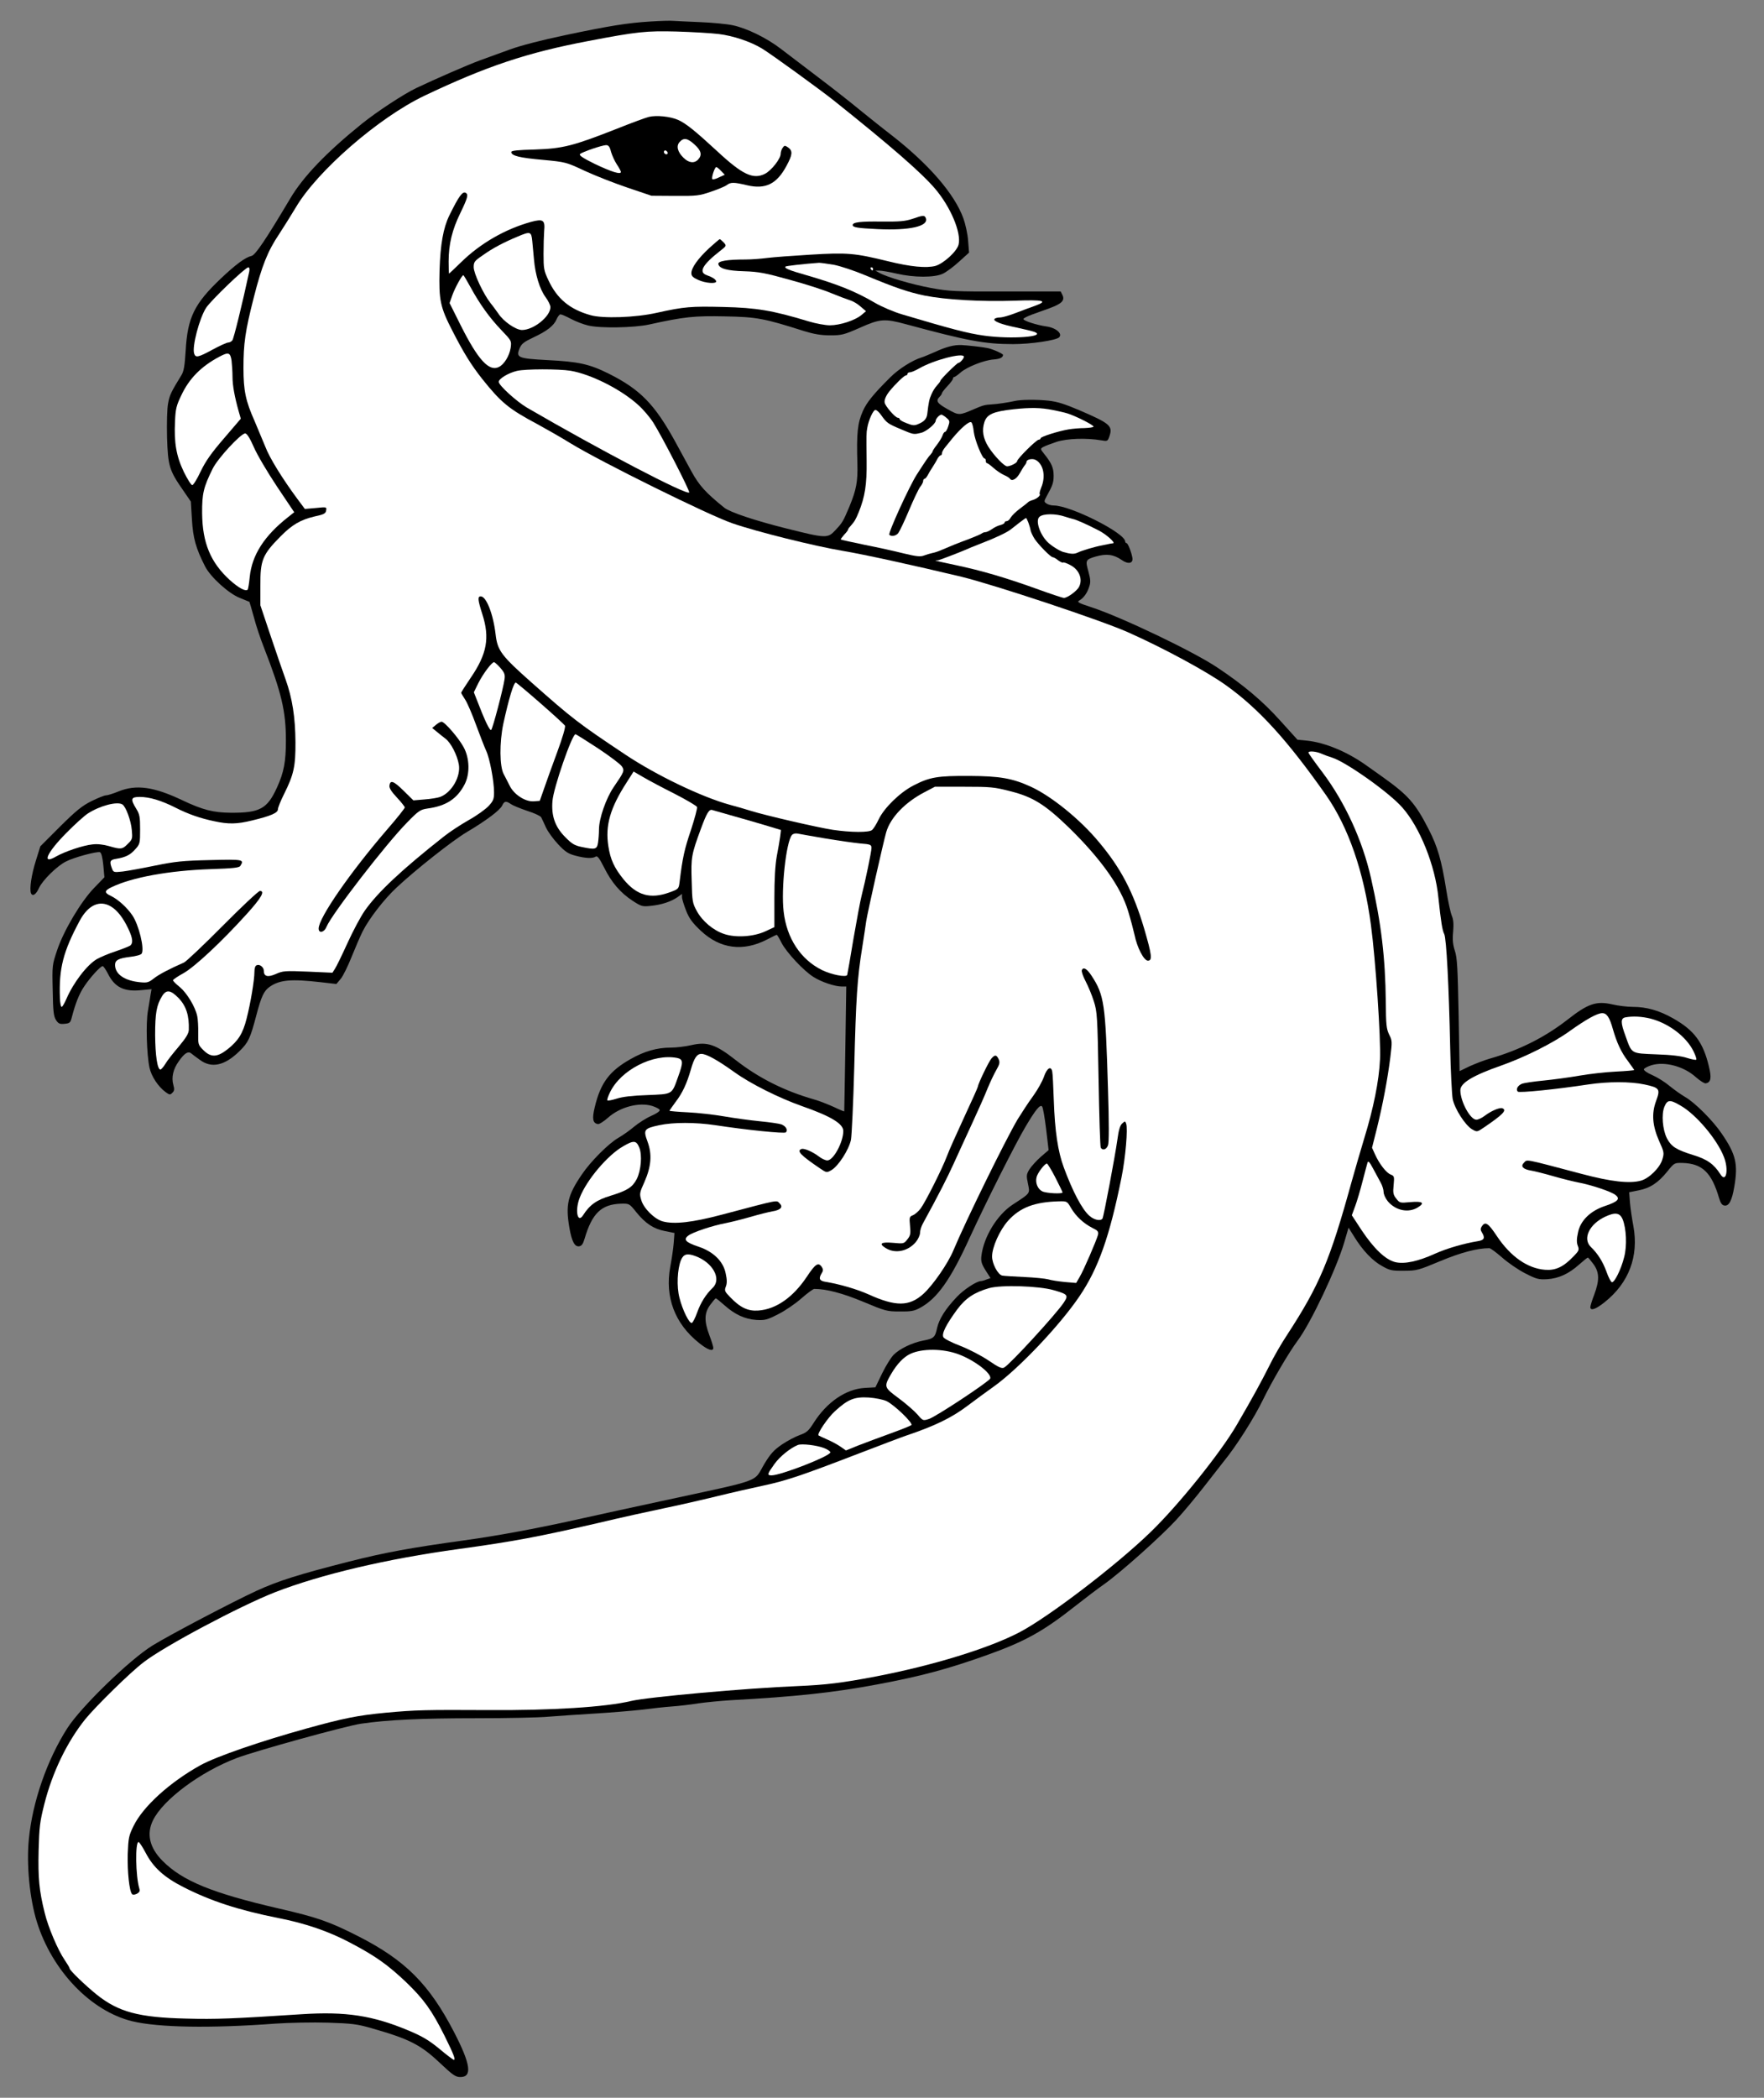 <?xml version="1.0" encoding="UTF-8" standalone="no"?>
<!DOCTYPE svg PUBLIC "-//W3C//DTD SVG 1.1//EN" "http://www.w3.org/Graphics/SVG/1.1/DTD/svg11.dtd">
<svg xmlns:xl="http://www.w3.org/1999/xlink" xmlns="http://www.w3.org/2000/svg" xmlns:dc="http://purl.org/dc/elements/1.1/" version="1.1" viewBox="63 67.5 238.5 283.5" width="238.5" height="283.5">
  <rect x="63" y="67.5" width="238.5" height="283.5" fill="#808080" stroke="none"/>
  <defs>
    <clipPath id="artboard_clip_path">
      <path d="M 63 67.5 L 301.5 67.5 L 301.5 340.261 L 287.949 351 L 63 351 Z"/>
    </clipPath>
  </defs>
  <g id="Salamander,_Natural,_Tergiant_Counter-embowed_(2)" stroke="none" stroke-opacity="1" fill-opacity="1" stroke-dasharray="none" fill="none">
    <title>Salamander, Natural, Tergiant Counter-embowed (2)</title>
    <g id="Salamander,_Natural,_Tergiant_Counter-embowed_(2)_Art" clip-path="url(#artboard_clip_path)">
      <title>Art</title>
      <g id="Group_113">
        <g id="Graphic_160">
          <path d="M 150.972 70.405 C 147.838 70.596 145.467 70.977 139.326 72.269 C 136.235 72.925 133.418 73.645 131.915 74.196 C 130.581 74.683 128.76 75.339 127.892 75.657 C 126.219 76.271 121.815 78.198 119.316 79.383 C 117.58 80.209 114.001 82.56 111.968 84.19 C 107.183 88.044 104.007 91.347 102.249 94.311 C 98.925 99.902 97.548 101.934 97.019 102.083 C 96.172 102.273 94.88 103.226 92.89 105.111 C 89.269 108.541 88.359 110.404 88.104 114.872 C 87.977 116.947 87.85 117.688 87.533 118.197 C 86.178 120.399 85.923 120.886 85.733 121.987 C 85.585 122.707 85.542 124.612 85.585 126.624 C 85.712 130.499 85.881 131.071 87.787 133.802 L 88.803 135.285 L 88.951 137.72 C 89.1 140.239 89.481 141.595 90.73 144.051 C 91.45 145.47 93.906 147.714 95.431 148.307 C 96.108 148.582 96.68 148.815 96.723 148.836 C 96.744 148.879 97.019 149.789 97.315 150.869 C 97.591 151.97 98.226 153.855 98.713 155.083 C 101.063 161.118 101.656 163.616 101.656 167.576 C 101.656 170.435 101.381 171.896 100.449 173.928 C 99.136 176.808 98.141 177.359 94.203 177.337 C 91.831 177.316 90.412 176.956 87.639 175.643 C 83.806 173.822 81.413 173.484 79.02 174.458 C 78.301 174.754 77.538 174.987 77.327 174.987 C 77.094 174.987 76.225 175.347 75.357 175.771 C 74.087 176.406 73.282 177.062 71.122 179.201 L 68.454 181.869 L 67.861 183.775 C 67.247 185.701 66.972 187.628 67.184 188.2 C 67.396 188.708 67.883 188.391 68.285 187.48 C 68.751 186.464 70.72 184.516 71.927 183.923 C 72.965 183.372 76.141 182.525 76.522 182.673 C 76.712 182.758 76.861 183.393 76.967 184.41 L 77.115 186.061 L 75.76 187.459 C 73.96 189.301 71.588 193.303 70.72 195.929 C 70.064 197.877 70.042 197.983 70.127 201.328 C 70.169 204.208 70.254 204.843 70.572 205.352 C 70.889 205.839 71.08 205.923 71.736 205.86 C 72.414 205.796 72.52 205.712 72.689 205.055 C 73.176 203.149 73.706 201.794 74.404 200.778 C 75.209 199.571 76.585 198.067 76.882 198.067 C 76.988 198.067 77.305 198.533 77.602 199.105 C 78.512 200.926 79.783 201.561 82.133 201.307 L 83.488 201.18 L 83.361 201.9 C 83.298 202.302 83.15 203.276 83.001 204.102 C 82.705 205.775 82.832 210.01 83.213 211.789 C 83.467 212.953 84.378 214.351 85.394 215.092 C 85.923 215.473 86.008 215.494 86.305 215.177 C 86.58 214.923 86.601 214.69 86.432 214.097 C 86.156 213.102 86.41 211.979 87.173 210.921 C 87.914 209.862 88.401 209.544 88.803 209.819 C 88.951 209.946 89.481 210.349 89.989 210.709 C 91.577 211.916 93.377 211.535 95.389 209.544 C 96.574 208.38 96.828 207.85 97.633 204.801 C 98.332 202.133 98.671 201.434 99.454 200.863 C 100.83 199.91 102.355 199.783 106.272 200.227 L 108.475 200.481 L 109.067 199.783 C 109.385 199.401 110.041 198.067 110.528 196.839 C 111.037 195.59 111.693 194.044 112.011 193.409 C 112.879 191.673 114.912 189.047 116.584 187.48 C 119.231 185.003 124.144 181.128 126.092 179.963 C 128.675 178.439 130.602 176.999 130.899 176.363 C 131.174 175.749 131.428 175.707 132.084 176.173 C 132.36 176.363 133.355 176.766 134.286 177.083 C 135.239 177.38 136.086 177.782 136.171 177.952 C 136.256 178.121 136.552 178.735 136.806 179.307 C 137.06 179.878 137.801 180.895 138.458 181.594 C 139.432 182.631 139.834 182.885 140.808 183.139 C 142.142 183.499 143.116 183.542 143.54 183.266 C 143.773 183.118 144.027 183.457 144.683 184.749 C 145.7 186.781 146.864 188.137 148.537 189.238 C 149.744 190.021 149.871 190.042 151.036 189.915 C 152.476 189.767 153.725 189.344 154.593 188.751 L 155.207 188.306 L 155.207 188.729 C 155.207 188.984 155.461 189.788 155.758 190.55 C 156.181 191.63 156.605 192.202 157.748 193.282 C 160.352 195.738 163.465 196.141 166.705 194.468 C 167.361 194.129 167.954 193.833 168.018 193.833 C 168.081 193.833 168.357 194.298 168.653 194.891 C 169.309 196.183 171.617 198.66 172.951 199.507 C 174.031 200.206 175.874 200.82 176.826 200.82 L 177.419 200.82 L 177.292 209.227 C 177.229 213.864 177.144 217.675 177.144 217.696 C 177.123 217.718 176.488 217.464 175.747 217.104 C 175.005 216.765 173.777 216.278 173.015 216.066 C 169.034 214.923 165.583 213.186 162.512 210.793 C 159.76 208.634 158.637 208.252 156.478 208.74 C 155.673 208.93 154.424 209.078 153.682 209.078 C 151.84 209.078 150.125 209.565 148.262 210.624 C 145.403 212.233 144.196 213.843 143.413 217.125 C 143.032 218.692 143.137 219.285 143.836 219.412 C 144.006 219.454 144.641 219.052 145.213 218.543 C 146.822 217.104 149.384 216.426 151.163 216.955 C 151.692 217.125 152.137 217.358 152.2 217.506 C 152.243 217.654 151.777 217.993 151.036 218.31 C 150.358 218.607 149.342 219.263 148.749 219.75 C 148.177 220.237 147.224 220.915 146.631 221.254 C 145.318 221.995 142.862 224.451 141.676 226.209 C 139.75 229.025 139.453 230.317 139.982 233.408 C 140.3 235.271 140.702 236.013 141.295 235.928 C 141.634 235.886 141.825 235.631 142.036 234.911 C 143.053 231.46 144.302 230.253 146.97 230.168 C 148.071 230.147 148.092 230.147 149.024 231.312 C 150.273 232.857 151.374 233.577 152.92 233.874 L 154.191 234.128 L 154.085 235.526 C 154.021 236.288 153.81 237.728 153.619 238.723 C 152.878 242.788 154.233 246.388 157.515 248.993 C 158.701 249.945 159.442 250.2 159.442 249.649 C 159.442 249.501 159.209 248.717 158.913 247.955 C 158.193 246.028 158.214 244.948 159.018 243.847 C 159.378 243.36 159.717 242.958 159.781 242.958 C 159.844 242.958 160.374 243.381 160.945 243.89 C 162.364 245.16 163.719 245.774 165.265 245.88 C 166.408 245.943 166.705 245.88 168.23 245.096 C 169.161 244.631 170.58 243.657 171.363 242.958 C 172.168 242.259 172.93 241.687 173.1 241.687 C 174.709 241.687 176.911 242.259 179.706 243.424 C 182.692 244.673 182.925 244.737 184.64 244.737 C 186.122 244.758 186.609 244.673 187.35 244.271 C 189.701 243.021 191.522 240.459 194.147 234.679 C 196.35 229.893 200.288 222.058 201.664 219.75 C 203.02 217.464 203.612 216.744 203.888 217.019 C 204.015 217.146 204.248 218.522 204.438 220.068 L 204.777 222.927 L 203.718 223.837 C 203.147 224.345 202.469 225.086 202.194 225.51 C 201.77 226.209 201.749 226.357 201.982 227.458 C 202.257 228.834 202.384 228.686 199.886 230.317 C 197.811 231.693 196.011 234.636 195.693 237.198 C 195.608 237.939 195.693 238.278 196.244 239.168 L 196.921 240.226 L 196.371 240.417 C 196.074 240.544 195.735 240.629 195.63 240.629 C 195.058 240.629 193.3 241.772 192.369 242.767 C 190.802 244.419 189.976 245.753 189.701 246.96 C 189.425 248.251 189.256 248.4 187.795 248.675 C 186.355 248.95 184.619 249.776 183.814 250.602 C 183.475 250.941 182.776 252.063 182.268 253.101 L 181.358 254.985 L 179.876 255.07 C 177.335 255.239 174.794 256.997 173.036 259.749 C 172.316 260.893 172.062 261.105 171.109 261.443 C 170.516 261.655 169.436 262.227 168.717 262.714 C 167.637 263.455 167.192 263.942 166.366 265.297 C 164.799 267.923 166.43 267.33 152.348 270.379 C 148.855 271.12 144.09 272.179 141.761 272.687 C 136.023 273.979 130.369 275.038 125.732 275.673 C 118.405 276.689 115.06 277.303 110.211 278.531 C 103.393 280.268 100.64 281.136 97.718 282.47 C 94.415 283.994 85.987 288.42 83.615 289.881 C 80.503 291.808 73.939 298.181 72.096 301.061 C 69.365 305.339 67.396 310.992 66.909 315.989 C 66.549 319.42 67.014 324.12 67.988 327.233 C 70.042 333.84 75.294 339.303 80.884 340.658 C 84.399 341.505 91.471 341.632 100.259 340.976 C 102.143 340.848 105.277 340.785 107.352 340.848 C 110.613 340.954 111.312 341.039 113.281 341.611 C 118.321 343.051 119.845 343.813 122.45 346.269 C 124.228 347.942 124.588 348.196 125.245 348.196 C 126.875 348.196 126.642 346.481 124.398 342.14 C 121.031 335.639 117.791 332.4 111.418 329.16 C 107.543 327.191 105.891 326.619 100.746 325.433 C 91.662 323.337 87.639 321.685 84.949 318.954 C 83.213 317.196 82.79 315.333 83.679 313.512 C 85.034 310.717 90.095 306.948 95.007 305.084 C 97.654 304.089 109.766 300.744 111.799 300.447 C 115.377 299.918 119.994 299.706 127.468 299.706 C 131.491 299.706 135.875 299.621 137.209 299.494 C 138.543 299.388 141.359 299.198 143.455 299.071 C 145.551 298.944 148.368 298.711 149.702 298.563 C 151.036 298.393 152.899 298.181 153.831 298.118 C 154.762 298.054 156.393 297.864 157.43 297.694 C 158.489 297.546 160.437 297.356 161.771 297.271 C 170.559 296.805 175.916 296.212 181.633 295.132 C 187.541 294.031 191.268 293.015 196.371 291.194 C 201.601 289.33 204.036 287.975 208.461 284.481 C 209.753 283.465 211.447 282.173 212.273 281.602 C 214.517 280.014 219.875 275.228 222.034 272.899 C 223.093 271.755 224.787 269.701 225.825 268.367 C 226.862 267.033 228.048 265.509 228.471 264.98 C 230.102 263.01 232.601 259.072 233.786 256.615 C 234.951 254.223 237.259 250.263 238.466 248.654 C 240.245 246.261 243.675 238.998 244.734 235.441 L 245.327 233.408 L 246.11 234.657 C 247.232 236.478 248.587 237.918 249.9 238.617 C 250.895 239.189 251.213 239.252 252.822 239.231 C 254.538 239.231 254.77 239.168 257.756 237.918 C 260.551 236.754 262.753 236.182 264.363 236.182 C 264.532 236.182 265.294 236.754 266.099 237.452 C 266.882 238.151 268.301 239.125 269.233 239.591 C 270.757 240.375 271.054 240.438 272.197 240.375 C 273.743 240.269 275.098 239.655 276.517 238.384 C 277.089 237.876 277.618 237.452 277.682 237.452 C 277.745 237.452 278.084 237.855 278.444 238.342 C 279.248 239.443 279.27 240.523 278.55 242.45 C 278.253 243.212 278.02 243.995 278.02 244.144 C 278.02 244.694 278.761 244.44 279.947 243.487 C 283.229 240.883 284.584 237.283 283.843 233.217 C 283.653 232.222 283.441 230.782 283.377 230.02 L 283.272 228.623 L 284.542 228.368 C 286.088 228.072 287.189 227.352 288.438 225.806 C 289.37 224.642 289.391 224.642 290.492 224.663 C 293.16 224.748 294.409 225.955 295.426 229.406 C 295.638 230.126 295.828 230.38 296.167 230.422 C 296.76 230.507 297.162 229.766 297.48 227.903 C 298.009 224.811 297.713 223.519 295.786 220.703 C 294.6 218.946 292.144 216.489 290.831 215.748 C 290.259 215.41 289.306 214.732 288.714 214.245 C 288.142 213.758 287.104 213.102 286.427 212.805 C 285.686 212.487 285.22 212.149 285.262 212 C 285.326 211.852 285.77 211.619 286.3 211.45 C 288.078 210.921 290.64 211.598 292.25 213.038 C 292.821 213.546 293.457 213.948 293.626 213.906 C 294.325 213.779 294.431 213.186 294.05 211.619 C 293.266 208.337 292.059 206.728 289.201 205.119 C 287.337 204.06 285.622 203.573 283.78 203.573 C 283.039 203.573 281.789 203.425 280.985 203.234 C 278.825 202.747 277.703 203.128 274.95 205.288 C 271.88 207.681 268.428 209.417 264.447 210.561 C 263.685 210.772 262.457 211.259 261.695 211.598 L 260.339 212.255 L 260.212 204.674 C 260.085 198.3 260.022 196.945 259.704 195.992 C 259.429 195.145 259.365 194.51 259.471 193.409 C 259.556 192.371 259.514 191.779 259.281 191.228 C 259.111 190.805 258.772 189.259 258.54 187.755 C 257.904 183.775 257.375 181.932 256.168 179.582 C 254.368 176.067 253.415 174.987 250.006 172.552 C 249.519 172.213 248.503 171.472 247.74 170.943 C 245.2 169.122 242.172 167.851 239.736 167.597 L 238.424 167.47 L 236.031 164.823 C 233.702 162.24 231.14 160.08 227.582 157.709 C 224.364 155.549 214.708 150.933 210.6 149.577 C 208.843 149.006 208.567 148.857 208.906 148.667 C 209.499 148.328 209.986 147.672 210.261 146.804 C 210.473 146.189 210.452 145.829 210.155 144.728 C 209.732 143.225 209.774 143.119 211.129 142.717 C 212.612 142.293 213.565 142.42 214.666 143.183 C 215.534 143.797 216.233 143.649 216.105 142.886 C 215.957 142.06 215.491 140.896 215.301 140.896 C 215.216 140.896 215.131 140.79 215.131 140.684 C 215.131 139.541 207.741 135.814 205.476 135.814 C 205.116 135.814 204.671 135.687 204.481 135.539 C 204.142 135.306 204.142 135.242 204.523 134.543 C 205.306 133.125 205.455 132.744 205.455 131.791 C 205.455 130.753 205.201 130.139 204.248 128.932 C 203.634 128.17 203.634 128.149 204.036 127.916 C 204.248 127.789 205.073 127.471 205.836 127.217 C 207.297 126.751 209.88 126.666 211.871 127.005 C 212.739 127.153 212.76 127.153 213.014 126.412 C 213.459 125.057 213.056 124.718 209.033 122.982 C 207 122.114 205.963 121.775 204.756 121.648 C 203.189 121.479 201.008 121.5 200.203 121.69 C 199.356 121.881 197.853 122.114 197.027 122.156 C 196.18 122.199 195.862 122.283 194.698 122.791 C 192.665 123.66 192.665 123.66 191.141 122.813 C 189.679 121.987 189.489 121.69 190.039 121.119 C 190.209 120.949 190.357 120.737 190.357 120.632 C 190.357 120.547 190.696 120.102 191.098 119.679 C 191.5 119.255 191.839 118.811 191.839 118.684 C 191.839 118.556 191.924 118.451 192.009 118.451 C 192.115 118.451 192.496 118.175 192.856 117.858 C 193.703 117.095 196.074 116.164 197.345 116.079 C 198.192 116.016 198.594 115.825 198.615 115.465 C 198.615 115.296 197.175 114.66 196.498 114.533 C 195.778 114.385 193.787 114.173 193.004 114.131 C 192.03 114.089 190.929 114.364 189.468 115.041 C 188.727 115.359 187.901 115.719 187.604 115.804 C 186.355 116.185 184.492 117.371 183.391 118.472 C 181.083 120.759 180.172 121.902 179.664 123.046 C 178.944 124.676 178.796 125.989 178.923 130.203 C 178.986 132.617 178.774 133.696 177.843 135.962 C 176.996 137.974 176.89 138.143 175.979 139.117 C 174.9 140.282 174.751 140.282 169.182 138.884 C 165.053 137.847 161.687 136.724 160.924 136.11 C 158.383 134.056 157.536 133.125 156.456 131.155 C 155.991 130.287 154.995 128.487 154.275 127.153 C 151.523 122.156 149.575 120.145 145.361 118.027 C 142.693 116.693 141.253 116.376 136.997 116.164 C 133.016 115.952 132.741 115.825 133.249 114.576 C 133.524 113.94 133.842 113.707 135.133 113.093 C 136.954 112.246 137.907 111.505 138.267 110.616 C 138.416 110.277 138.648 109.981 138.775 109.981 C 138.924 109.981 139.559 110.256 140.194 110.595 C 140.829 110.934 141.867 111.336 142.502 111.484 C 144.09 111.886 148.728 111.802 150.76 111.357 C 155.546 110.298 156.88 110.171 161.03 110.256 C 165.329 110.341 166.26 110.51 171.723 112.246 C 173.036 112.649 173.989 112.818 175.217 112.818 C 176.784 112.818 177.081 112.755 179.24 111.802 C 181.993 110.574 182.586 110.531 185.487 111.315 C 193.787 113.559 196.117 114.004 199.992 114.004 C 202.405 114.004 205.772 113.496 206.196 113.093 C 206.704 112.585 205.751 111.781 204.438 111.611 C 203.125 111.421 201.368 110.849 201.368 110.616 C 201.368 110.51 201.876 110.256 202.49 110.023 C 203.083 109.811 204.184 109.409 204.904 109.155 C 206.556 108.541 206.979 108.117 206.662 107.397 L 206.407 106.889 L 198.975 106.889 C 192.072 106.91 191.331 106.868 188.896 106.423 C 186.27 105.936 182.882 104.941 181.887 104.369 L 181.358 104.073 L 181.887 104.073 C 182.184 104.073 183.221 104.242 184.216 104.475 C 186.588 105.026 189.32 105.026 190.463 104.496 C 190.929 104.285 191.924 103.544 192.665 102.866 L 194.02 101.638 L 193.893 100.029 C 193.83 99.139 193.533 97.784 193.258 97.022 C 192.072 93.719 188.578 89.695 183.581 85.799 C 182.12 84.677 180.13 83.068 179.134 82.263 C 178.139 81.437 175.725 79.532 173.735 78.028 C 171.766 76.525 169.436 74.767 168.589 74.111 C 166.663 72.629 163.973 71.316 162.068 70.913 C 161.263 70.744 159.273 70.553 157.642 70.49 C 156.012 70.426 154.402 70.342 154.042 70.321 C 153.704 70.278 152.306 70.321 150.972 70.405 Z" fill="black"/>
        </g>
        <g id="Graphic_159">
          <path d="M 160.183 72.099 C 162.11 72.332 164.46 73.116 166.006 74.047 C 167.15 74.725 173.862 79.595 175.725 81.077 C 183.391 87.197 187.562 90.818 189.425 92.999 C 191.522 95.455 193.004 98.97 192.602 100.558 C 192.369 101.49 190.569 103.12 189.468 103.438 C 188.24 103.755 186.143 103.565 183.052 102.803 C 178.563 101.701 177.546 101.617 172.634 101.913 C 170.199 102.061 167.573 102.252 166.747 102.358 C 165.943 102.464 164.609 102.57 163.783 102.57 C 161.305 102.57 160.056 102.781 160.12 103.184 C 160.247 103.798 161.305 104.094 163.635 104.158 C 165.561 104.221 166.472 104.391 169.733 105.301 C 171.85 105.873 174.434 106.699 175.45 107.143 C 176.488 107.567 177.631 107.99 177.97 108.096 C 178.33 108.202 178.944 108.562 179.346 108.922 L 180.087 109.557 L 179.452 110.087 C 178.584 110.807 176.551 111.463 175.196 111.463 C 174.603 111.463 173.311 111.23 172.337 110.934 C 167.446 109.451 165.286 109.091 160.818 108.986 C 156.456 108.88 155.525 108.943 151.819 109.769 C 148.918 110.425 144.471 110.574 142.82 110.087 C 140.025 109.303 138.31 107.863 137.145 105.365 C 136.531 104.073 136.489 103.777 136.489 101.828 C 136.489 100.664 136.531 99.266 136.573 98.737 C 136.722 97.234 136.446 97.043 134.795 97.488 C 131.301 98.462 127.976 100.367 125.351 102.93 C 124.483 103.777 123.741 104.475 123.72 104.475 C 123.678 104.475 123.657 103.734 123.657 102.824 C 123.657 100.494 124.144 98.525 125.245 96.281 C 126.219 94.269 126.346 93.803 125.986 93.57 C 125.541 93.295 125.033 94.015 123.741 96.641 C 122.937 98.292 122.534 100.537 122.429 104.052 C 122.323 108.054 122.513 109.007 124.186 112.246 C 125.668 115.147 126.685 116.799 128.209 118.726 C 130.75 121.902 131.767 122.749 135.62 124.803 C 136.785 125.438 138.839 126.603 140.173 127.429 C 144.302 129.948 158.743 137.084 161.983 138.207 C 165.329 139.371 173.184 141.319 176.996 141.955 C 179.791 142.42 186.546 143.903 193.004 145.448 C 197.493 146.549 211.976 151.356 215.555 152.965 C 220.404 155.125 226.142 158.238 228.747 160.101 C 233.172 163.256 237.068 167.534 242.277 174.945 C 245.305 179.264 247.402 185.32 248.355 192.499 C 248.99 197.22 249.71 207.914 249.583 210.666 C 249.456 213.546 248.693 217.315 247.444 221.36 C 246.936 223.054 246.174 225.658 245.75 227.183 C 242.807 237.855 241.409 241.158 237.026 247.892 C 236.264 249.035 235.163 250.941 234.591 252.126 C 233.511 254.265 232.41 256.298 230.25 260.003 C 228.09 263.751 222.352 270.887 218.583 274.529 C 213.967 279.018 204.756 286.048 200.817 288.102 C 196.667 290.262 189.192 292.57 181.358 294.074 C 176.784 294.942 174.709 295.196 170.77 295.365 C 163.931 295.64 150.527 296.847 148.325 297.377 C 144.895 298.203 137.505 298.668 128.95 298.605 C 120.565 298.563 119.231 298.584 115.123 298.965 C 111.354 299.325 109.449 299.706 104.409 301.104 C 98.078 302.861 92.212 304.894 90.095 306.058 C 85.945 308.366 82.345 311.627 81.053 314.274 C 80.418 315.566 80.355 315.884 80.27 318.043 C 80.206 320.415 80.482 323.104 80.863 323.485 C 80.969 323.591 81.223 323.57 81.519 323.422 C 81.858 323.231 81.943 323.062 81.837 322.723 C 81.329 321.05 81.265 316.434 81.731 316.434 C 81.837 316.434 82.281 317.112 82.705 317.916 C 83.721 319.864 85.182 321.198 87.808 322.532 C 91.514 324.417 95.219 325.624 100.598 326.704 C 104.303 327.424 107.437 328.504 110.317 330.028 C 113.789 331.849 115.377 332.993 117.876 335.343 C 120.29 337.672 121.37 339.154 123.085 342.585 C 124.334 345.105 124.631 345.867 124.356 345.867 C 124.271 345.867 123.381 345.21 122.407 344.385 C 121.01 343.241 120.142 342.712 118.278 341.928 C 113.387 339.874 109.745 339.324 103.816 339.705 C 94.415 340.319 92.191 340.404 88.189 340.298 C 81.752 340.15 79.02 339.409 76.077 337.058 C 74.574 335.851 72.414 333.776 72.414 333.522 C 72.414 333.416 72.118 332.929 71.758 332.4 C 70.826 331.045 69.513 327.953 69.047 326.026 C 68.285 322.977 68.137 321.283 68.221 317.599 C 68.306 314.401 68.391 313.681 69.005 311.267 C 70.085 307.011 72.054 302.925 74.531 299.833 C 75.95 298.097 80.609 293.502 82.408 292.147 C 85.182 289.987 95.431 284.545 100.174 282.682 C 106.336 280.289 115.25 278.171 125.033 276.837 C 132.423 275.821 135.79 275.186 143.773 273.344 C 146.97 272.581 151.036 271.692 152.772 271.332 C 154.529 270.972 157.706 270.252 159.865 269.723 C 162.025 269.193 164.926 268.537 166.324 268.24 C 169.288 267.605 171.448 266.885 179.134 263.921 C 182.226 262.735 185.127 261.634 185.593 261.486 C 189.425 260.194 191.712 259.072 193.809 257.484 C 194.761 256.764 196.413 255.557 197.451 254.816 C 200.754 252.444 206.323 246.579 208.948 242.683 C 211.489 238.935 213.014 234.657 214.623 226.674 C 215.174 223.964 215.513 220.004 215.258 219.348 C 215.131 218.988 215.11 218.988 214.729 219.327 C 214.433 219.581 214.242 220.237 214.073 221.529 C 213.755 223.795 212.231 231.883 212.061 232.18 C 211.807 232.561 210.897 232.37 210.261 231.778 C 209.287 230.909 208.038 228.538 206.831 225.277 C 206.026 223.096 205.624 220.386 205.476 216.172 C 205.412 214.308 205.328 212.572 205.264 212.297 C 205.095 211.492 204.544 211.852 204.142 213.017 C 203.951 213.589 203.295 214.774 202.681 215.621 C 202.067 216.447 201.135 217.887 200.584 218.776 C 198.912 221.614 193.597 232.434 191.903 236.478 C 191.183 238.236 189.108 241.221 187.837 242.365 C 185.932 244.08 184.111 244.101 180.384 242.407 C 178.859 241.73 176.572 241.052 174.645 240.734 C 173.777 240.607 173.65 240.29 174.095 239.57 C 174.307 239.252 174.307 239.041 174.137 238.765 C 173.65 238.024 173.269 238.257 172.062 240.078 C 170.22 242.831 167.912 244.44 165.54 244.609 C 164.143 244.715 163.084 244.228 161.708 242.788 C 160.988 242.047 160.924 241.92 161.136 241.37 C 161.305 240.946 161.305 240.438 161.115 239.591 C 160.797 237.961 159.442 236.648 157.473 235.991 C 155.694 235.398 155.355 235.017 156.054 234.488 C 156.647 234.022 159.4 233.112 161.136 232.794 C 161.771 232.667 163.253 232.307 164.418 231.968 C 165.583 231.629 166.938 231.291 167.425 231.206 C 168.526 231.036 168.907 230.634 168.441 230.168 C 167.933 229.66 168.632 229.533 160.607 231.651 C 156.626 232.709 154.127 232.985 152.603 232.561 C 151.501 232.265 150.019 230.804 149.702 229.681 C 149.448 228.834 149.469 228.686 150.125 227.246 C 151.057 225.129 151.184 223.498 150.549 221.783 C 149.956 220.174 150.062 220.004 152.137 219.56 C 154.064 219.157 156.986 219.157 159.717 219.56 C 163.995 220.216 169.055 220.724 169.246 220.534 C 169.564 220.216 169.246 219.687 168.653 219.454 C 168.357 219.348 167.044 219.157 165.731 219.03 C 164.439 218.903 162.258 218.607 160.924 218.374 C 159.59 218.141 157.367 217.887 156.012 217.823 C 154.635 217.76 153.513 217.654 153.513 217.612 C 153.513 217.569 153.894 217.04 154.339 216.426 C 155.271 215.219 155.863 213.927 156.393 212.085 C 156.838 210.497 157.219 209.925 157.833 209.925 C 158.51 209.925 159.993 210.751 162.279 212.382 C 164.482 213.97 168.293 215.875 171.469 216.998 C 175.344 218.353 177.017 219.369 177.017 220.343 C 177.017 221.847 175.683 224.324 174.857 224.324 C 174.603 224.324 174.095 224.091 173.693 223.774 C 172.846 223.138 171.723 222.651 171.363 222.778 C 170.665 223.032 171.279 223.647 173.904 225.425 C 174.751 225.997 174.772 225.997 175.408 225.637 C 176.361 225.086 177.779 222.863 178.055 221.529 C 178.16 220.915 178.372 216.489 178.499 211.725 C 178.732 202.408 178.902 199.677 179.579 195.527 C 179.812 194.065 180.045 192.499 180.108 192.033 C 180.278 190.868 182.417 181.382 182.819 179.963 C 183.412 177.952 185.381 175.919 188.028 174.542 L 189.404 173.822 L 193.321 173.822 C 196.942 173.822 197.429 173.865 199.632 174.437 C 202.66 175.199 204.311 176.236 207.572 179.391 C 211.849 183.584 214.56 187.374 215.534 190.656 C 215.873 191.757 216.254 193.218 216.402 193.875 C 216.741 195.548 217.651 197.326 218.202 197.326 C 218.837 197.326 218.731 196.543 217.694 192.986 C 216.233 188.073 214.581 184.876 211.595 181.318 C 209.054 178.248 205.179 175.114 202.384 173.822 C 199.886 172.679 198.192 172.383 194.063 172.361 C 189.743 172.34 188.705 172.51 186.461 173.674 C 184.64 174.627 182.544 176.681 181.802 178.227 C 181.506 178.862 181.104 179.497 180.913 179.667 C 180.49 180.027 178.055 180.005 175.598 179.645 C 173.629 179.349 166.472 177.697 164.524 177.083 C 163.762 176.85 162.491 176.469 161.665 176.258 C 157.875 175.22 151.713 172.256 147.584 169.503 C 141.189 165.247 140.406 164.633 134.922 159.784 C 130.793 156.12 130.263 155.443 130.009 153.241 C 129.692 150.509 128.76 148.095 127.998 148.095 C 127.553 148.095 127.595 148.561 128.209 150.488 C 129.247 153.707 128.845 155.887 126.621 159.127 C 125.922 160.165 125.351 161.054 125.351 161.118 C 125.351 161.181 125.584 161.583 125.88 162.028 C 126.177 162.473 126.833 163.997 127.362 165.458 C 127.892 166.898 128.506 168.465 128.718 168.931 C 129.205 169.926 129.797 173.06 129.797 174.585 C 129.797 175.474 129.692 175.749 129.077 176.406 C 128.675 176.85 127.468 177.719 126.367 178.333 C 125.287 178.947 123.763 179.942 123 180.556 C 117.326 185.024 114.086 188.073 112.349 190.529 C 111.778 191.334 110.719 193.324 109.978 194.955 C 109.237 196.585 108.475 198.152 108.284 198.427 L 107.945 198.957 L 104.642 198.809 C 101.529 198.682 101.254 198.703 100.301 199.126 C 99.2 199.613 98.671 199.465 98.671 198.703 C 98.671 198.216 98.12 197.771 97.718 197.94 C 97.506 198.004 97.4 198.343 97.4 198.851 C 97.4 199.952 96.871 203.107 96.341 205.161 C 95.833 207.173 95.219 208.147 93.779 209.29 C 92.361 210.412 91.514 210.434 90.497 209.417 C 89.798 208.718 89.777 208.655 89.798 207.151 C 89.82 206.283 89.756 205.246 89.671 204.843 C 89.417 203.573 88.274 201.71 87.321 200.905 C 86.813 200.503 86.389 200.079 86.389 199.973 C 86.389 199.888 87.025 199.444 87.808 199.02 C 89.375 198.131 92.975 194.764 96.384 190.995 C 98.353 188.814 98.861 187.904 98.141 187.904 C 97.951 187.904 95.685 190.021 93.102 192.626 C 90.518 195.23 88.168 197.453 87.872 197.58 C 85.881 198.449 84.441 199.211 83.785 199.74 C 83.107 200.27 82.874 200.333 82.006 200.248 C 79.867 200.058 78.555 199.169 78.555 197.898 C 78.555 197.263 79.02 197.009 80.566 196.818 C 81.35 196.733 82.048 196.543 82.154 196.374 C 82.557 195.717 81.773 192.477 80.884 191.186 C 80.143 190.106 78.957 189.047 78.004 188.581 C 77.072 188.158 77.094 187.861 78.089 187.395 C 80.842 186.061 85.881 185.151 91.429 184.96 C 94.542 184.854 95.346 184.77 95.494 184.516 C 96.045 183.648 95.897 183.626 91.429 183.732 C 87.702 183.817 86.707 183.923 83.997 184.473 C 82.26 184.833 80.291 185.193 79.592 185.278 C 78.385 185.405 78.343 185.405 78.131 184.854 C 77.771 183.902 77.877 183.69 78.724 183.563 C 79.995 183.351 80.63 183.033 81.307 182.25 C 81.921 181.572 81.943 181.445 81.943 179.582 C 81.943 177.888 81.879 177.528 81.413 176.787 C 80.609 175.474 80.693 175.199 81.9 175.199 C 83.213 175.199 84.822 175.686 86.707 176.639 C 88.507 177.549 90.053 178.079 91.958 178.481 C 93.885 178.904 95.05 178.883 97.104 178.375 C 99.581 177.782 100.576 177.359 100.576 176.872 C 100.576 176.639 100.957 175.707 101.402 174.818 C 102.715 172.192 102.969 171.07 102.948 167.788 C 102.927 164.463 102.524 161.859 101.614 159.318 C 101.254 158.323 100.343 155.676 99.581 153.41 L 98.205 149.302 L 98.205 146.634 C 98.184 143.204 98.48 142.463 100.936 139.985 C 102.503 138.397 103.647 137.741 105.531 137.296 C 106.823 137.021 107.035 136.894 107.098 136.47 C 107.183 136.004 107.141 136.004 105.701 136.153 L 104.218 136.28 L 103.223 134.946 C 101.169 132.172 99.433 129.356 98.882 127.895 C 98.544 127.069 97.887 125.502 97.421 124.401 C 96.214 121.69 95.918 120.293 95.918 117.244 C 95.918 113.919 96.151 112.246 97.315 107.694 C 98.395 103.438 99.2 101.426 100.725 99.16 C 101.296 98.292 102.313 96.662 102.99 95.54 C 105.891 90.606 114.171 83.406 120.375 80.442 C 128.76 76.461 134.223 74.619 142.608 73.031 C 149.13 71.782 150.379 71.655 154.466 71.76 C 156.562 71.824 159.146 71.972 160.183 72.099 Z" fill="#FFFFFF"/>
        </g>
        <g id="Graphic_158">
          <path d="M 134.964 100.071 C 135.028 100.685 135.133 101.807 135.197 102.57 C 135.366 104.581 135.959 106.55 136.743 107.63 C 137.124 108.139 137.42 108.753 137.42 109.007 C 137.42 110.277 135.133 112.098 133.567 112.098 C 132.72 112.077 131.089 110.955 130.39 109.896 C 130.115 109.515 129.649 108.858 129.332 108.477 C 128.358 107.249 127.045 104.454 127.045 103.607 C 127.045 102.908 127.151 102.76 128.273 101.998 C 129.565 101.066 131.131 100.24 132.974 99.478 C 134.71 98.737 134.837 98.779 134.964 100.071 Z" fill="#FFFFFF"/>
        </g>
        <g id="Graphic_157">
          <path d="M 175.768 103.29 C 176.636 103.459 178.542 104.094 180.003 104.708 C 184.132 106.423 185.783 106.974 187.985 107.44 C 190.844 108.011 195.672 108.287 200.119 108.139 C 204.163 107.99 204.777 108.16 202.914 108.837 C 202.342 109.028 201.198 109.473 200.351 109.79 C 199.483 110.129 198.53 110.404 198.192 110.404 C 197.853 110.404 197.514 110.51 197.451 110.616 C 197.26 110.912 198.403 111.357 200.521 111.781 C 201.495 111.992 202.554 112.246 202.85 112.352 C 204.586 113.009 199.737 113.369 196.074 112.861 C 193.872 112.564 191.5 111.929 185.021 110.002 C 183.856 109.663 182.226 108.964 181.315 108.435 C 178.647 106.868 176.255 105.915 172.02 104.687 C 169.627 104.009 168.992 103.734 169.204 103.522 C 169.309 103.438 171.66 103.162 173.735 103.014 C 173.968 103.014 174.878 103.141 175.768 103.29 Z" fill="#FFFFFF"/>
        </g>
        <g id="Graphic_156">
          <path d="M 96.701 104.2 C 95.749 108.604 94.605 113.263 94.415 113.496 C 94.287 113.665 94.033 113.792 93.843 113.792 C 93.673 113.792 92.721 114.216 91.746 114.745 C 89.798 115.804 89.438 115.888 89.248 115.274 C 88.951 114.343 89.947 110.552 90.857 109.113 C 91.514 108.096 96.172 103.628 96.574 103.628 C 96.723 103.628 96.765 103.84 96.701 104.2 Z" fill="#FFFFFF"/>
        </g>
        <g id="Graphic_155">
          <path d="M 181.04 103.84 C 181.04 103.946 180.998 104.052 180.955 104.052 C 180.892 104.052 180.786 103.946 180.723 103.84 C 180.659 103.713 180.701 103.628 180.807 103.628 C 180.934 103.628 181.04 103.713 181.04 103.84 Z" fill="#FFFFFF"/>
        </g>
        <g id="Graphic_154">
          <path d="M 126.621 106.318 C 127.828 108.541 129.183 110.447 130.814 112.141 C 132.169 113.559 132.169 113.559 132.042 114.512 C 131.873 115.592 131.174 116.735 130.454 117.095 C 129.12 117.773 127.616 116.1 125.308 111.505 L 123.784 108.456 L 124.165 107.376 C 124.525 106.381 125.457 104.687 125.647 104.687 C 125.69 104.687 126.134 105.428 126.621 106.318 Z" fill="#FFFFFF"/>
        </g>
        <g id="Graphic_153">
          <path d="M 94.309 116.248 C 94.372 116.799 94.436 117.773 94.436 118.429 C 94.436 119.594 94.732 121.182 95.283 123.13 L 95.558 124.083 L 93.292 126.73 C 91.556 128.742 90.815 129.8 90.137 131.198 C 89.65 132.235 89.142 133.061 88.994 133.061 C 88.846 133.061 88.337 132.257 87.85 131.261 C 86.834 129.144 86.516 127.302 86.665 124.443 C 86.728 122.77 86.855 122.283 87.512 120.928 C 88.57 118.662 90.201 117.011 92.636 115.719 C 93.906 115.041 94.139 115.126 94.309 116.248 Z" fill="#FFFFFF"/>
        </g>
        <g id="Graphic_152">
          <path d="M 193.321 115.719 C 193.321 115.952 192.792 116.545 192.58 116.545 C 192.39 116.545 190.145 118.768 190.145 118.959 C 190.145 119.044 189.934 119.319 189.701 119.573 C 189.447 119.827 189.108 120.378 188.938 120.78 C 188.642 121.436 188.557 121.839 188.367 123.469 C 188.282 124.104 187.943 124.485 187.16 124.803 C 186.651 125.036 186.376 125.015 185.593 124.697 C 185.063 124.507 184.64 124.252 184.64 124.147 C 184.64 124.041 184.513 123.956 184.386 123.956 C 184.026 123.935 182.671 122.368 182.607 121.902 C 182.544 121.542 182.798 120.949 183.242 120.399 C 183.983 119.467 185.254 118.239 185.466 118.239 C 185.593 118.239 185.699 118.133 185.699 118.027 C 185.699 117.9 185.847 117.815 186.037 117.815 C 186.207 117.815 186.757 117.582 187.244 117.307 C 189.192 116.164 193.321 115.084 193.321 115.719 Z" fill="#FFFFFF"/>
        </g>
        <g id="Graphic_151">
          <path d="M 140.131 117.604 C 142.883 118.069 146.949 120.102 149.278 122.22 C 149.956 122.813 150.887 123.914 151.353 124.655 C 152.56 126.582 156.329 133.908 156.181 134.056 C 155.8 134.438 144.175 128.36 134.265 122.601 C 132.825 121.754 130.433 119.573 130.433 119.107 C 130.433 118.684 131.724 117.9 132.889 117.625 C 134.032 117.35 138.521 117.35 140.131 117.604 Z" fill="#FFFFFF"/>
        </g>
        <g id="Graphic_150">
          <path d="M 205.391 122.918 C 206.026 123.046 206.894 123.236 207.297 123.363 C 208.419 123.702 210.918 124.972 210.854 125.163 C 210.812 125.248 210.261 125.332 209.626 125.354 C 208.991 125.354 208.038 125.438 207.509 125.523 C 206.111 125.756 203.697 126.518 203.697 126.73 C 203.697 126.836 203.57 126.921 203.443 126.921 C 203.125 126.921 200.521 129.504 200.521 129.821 C 200.521 130.054 199.61 130.52 199.166 130.52 C 198.785 130.52 197.451 129.144 196.667 127.937 C 195.905 126.73 195.735 125.671 196.095 124.549 C 196.434 123.49 197.302 123.109 199.992 122.813 C 202.363 122.559 203.676 122.58 205.391 122.918 Z" fill="#FFFFFF"/>
        </g>
        <g id="Graphic_149">
          <path d="M 182.12 123.575 C 182.882 124.655 183.031 124.761 184.788 125.502 C 186.546 126.243 186.503 126.243 187.541 125.989 C 188.218 125.841 189.51 124.761 189.51 124.358 C 189.51 124.083 190.039 123.533 190.294 123.533 C 190.378 123.554 190.696 123.723 190.95 123.956 C 191.416 124.337 191.437 124.443 191.204 125.121 C 191.077 125.523 190.886 125.862 190.781 125.862 C 190.675 125.862 190.526 126.074 190.442 126.328 C 190.357 126.603 190.018 127.153 189.701 127.577 C 189.362 128 189.087 128.424 189.087 128.509 C 189.087 128.572 188.96 128.763 188.832 128.911 C 188.515 129.25 188.324 129.504 186.948 131.642 C 185.953 133.188 183.031 139.583 183.242 139.774 C 183.518 140.049 184.153 139.922 184.449 139.541 C 184.64 139.287 185.296 137.91 185.91 136.449 C 186.524 134.988 187.202 133.569 187.414 133.294 C 187.647 133.019 187.816 132.659 187.816 132.511 C 187.816 132.341 187.901 132.214 187.985 132.214 C 188.091 132.214 188.282 132.002 188.43 131.727 C 188.557 131.473 188.854 130.965 189.087 130.626 C 189.32 130.266 189.616 129.779 189.743 129.504 C 189.891 129.25 190.082 129.038 190.188 129.038 C 190.272 129.038 190.357 128.911 190.357 128.763 C 190.357 128.593 190.548 128.233 190.781 127.958 C 191.013 127.683 191.458 127.132 191.776 126.73 C 192.94 125.332 194.041 124.38 194.317 124.57 C 194.444 124.634 194.592 125.205 194.656 125.841 C 194.783 126.942 195.799 129.461 196.117 129.461 C 196.222 129.461 196.286 129.61 196.286 129.779 C 196.286 129.948 196.35 130.097 196.455 130.097 C 196.54 130.097 196.942 130.393 197.345 130.753 C 197.747 131.113 198.382 131.537 198.763 131.706 C 199.123 131.854 199.483 132.087 199.547 132.193 C 199.801 132.595 200.436 132.257 200.881 131.452 C 201.135 131.007 201.431 130.52 201.558 130.372 C 201.686 130.224 201.791 130.012 201.791 129.906 C 201.791 129.589 202.575 129.419 203.02 129.652 C 204.078 130.224 204.417 131.854 203.782 133.379 C 203.612 133.802 203.507 134.205 203.57 134.268 C 203.739 134.438 203.21 134.903 202.638 135.073 C 202.342 135.157 202.067 135.285 202.003 135.369 C 201.94 135.433 201.453 135.835 200.902 136.237 C 200.351 136.64 199.801 137.19 199.653 137.444 C 199.505 137.72 199.272 137.931 199.102 137.931 C 198.954 137.931 198.827 138.016 198.827 138.122 C 198.827 138.228 198.573 138.376 198.255 138.461 C 197.938 138.524 197.429 138.778 197.112 139.011 C 196.794 139.223 196.413 139.414 196.244 139.414 C 196.074 139.414 195.862 139.498 195.757 139.583 C 195.63 139.689 194.825 140.028 193.957 140.366 C 192.39 140.938 191.628 141.256 190.294 141.827 C 189.912 141.997 189.362 142.187 189.087 142.23 C 188.79 142.293 188.282 142.442 187.943 142.569 C 187.456 142.759 186.948 142.717 185.19 142.293 C 184.026 141.997 181.633 141.468 179.897 141.129 C 178.16 140.769 176.721 140.451 176.678 140.409 C 176.636 140.388 176.848 140.091 177.123 139.774 C 177.419 139.477 177.652 139.159 177.652 139.096 C 177.652 139.011 177.779 138.821 177.928 138.672 C 178.563 137.953 178.69 137.72 179.092 136.746 C 179.939 134.67 180.214 132.976 180.172 129.779 C 180.13 126.285 180.13 125.989 180.257 125.332 C 180.426 124.295 181.061 122.897 181.358 122.897 C 181.527 122.897 181.866 123.215 182.12 123.575 Z" fill="#FFFFFF"/>
        </g>
        <g id="Graphic_148">
          <path d="M 97.315 127.916 C 97.76 128.953 99.179 131.346 100.449 133.252 L 102.779 136.724 L 101.953 137.381 C 98.713 139.922 97.061 142.526 96.765 145.47 C 96.68 146.338 96.553 147.1 96.49 147.185 C 96.193 147.46 95.283 146.973 94.076 145.893 C 91.471 143.521 90.37 140.875 90.328 136.873 C 90.307 134.226 90.518 133.336 91.746 130.859 C 92.424 129.461 95.558 126.074 96.151 126.074 C 96.384 126.074 96.786 126.709 97.315 127.916 Z" fill="#FFFFFF"/>
        </g>
        <g id="Graphic_147">
          <path d="M 206.979 137.317 C 207.339 137.444 207.826 137.571 208.059 137.635 C 208.504 137.72 209.986 138.376 211.616 139.223 C 212.59 139.731 213.861 140.875 213.501 140.917 C 213.353 140.938 213.162 140.959 213.077 140.981 C 212.972 141.002 212.527 141.086 212.061 141.192 C 211.002 141.383 209.245 141.912 208.631 142.209 C 208.25 142.399 207.72 142.378 206.767 142.103 C 206.217 141.933 205.137 141.256 204.629 140.748 C 203.57 139.689 202.956 137.804 203.549 137.338 C 204.057 136.894 205.73 136.894 206.979 137.317 Z" fill="#FFFFFF"/>
        </g>
        <g id="Graphic_146">
          <path d="M 202.024 138.08 C 202.151 138.418 202.3 138.905 202.342 139.181 C 202.405 139.456 202.66 139.985 202.892 140.345 C 203.507 141.235 205.073 142.802 205.328 142.802 C 205.455 142.802 205.793 142.992 206.069 143.225 C 206.365 143.437 206.662 143.585 206.725 143.521 C 206.789 143.458 207.233 143.606 207.699 143.86 C 208.906 144.474 209.435 145.766 208.885 146.825 C 208.588 147.375 207.318 148.307 206.831 148.307 C 206.704 148.307 205.158 147.799 203.401 147.164 C 199.018 145.575 195.672 144.601 192.157 143.86 C 190.526 143.521 189.32 143.246 189.468 143.246 C 189.595 143.225 189.764 143.225 189.828 143.225 C 189.997 143.204 192.75 142.145 193.427 141.849 C 193.787 141.679 194.825 141.256 195.757 140.896 C 197.535 140.218 199.102 139.477 199.653 139.054 C 199.843 138.905 200.351 138.503 200.817 138.143 C 201.262 137.804 201.664 137.508 201.728 137.508 C 201.77 137.508 201.897 137.762 202.024 138.08 Z" fill="#FFFFFF"/>
        </g>
        <g id="Graphic_145">
          <path d="M 130.644 157.751 C 131.216 158.407 131.301 158.661 131.216 159.297 C 131.047 160.525 129.628 165.924 129.416 166.136 C 129.226 166.327 128.548 164.887 127.447 162.028 L 127.066 161.054 L 127.68 159.805 C 128.315 158.555 129.48 156.989 129.797 156.989 C 129.882 156.989 130.263 157.327 130.644 157.751 Z" fill="#FFFFFF"/>
        </g>
        <g id="Graphic_144">
          <path d="M 136.044 162.515 C 137.801 164.04 139.284 165.416 139.39 165.564 C 139.474 165.755 139.072 167.152 138.352 169.101 C 137.696 170.879 136.891 173.103 136.573 174.034 L 135.98 175.728 L 135.176 175.792 C 134.011 175.876 132.465 174.86 131.894 173.653 C 131.64 173.166 131.301 172.467 131.11 172.128 C 130.539 171.091 130.517 167.872 131.047 165.331 C 131.788 161.943 132.444 159.741 132.741 159.741 C 132.804 159.741 134.308 160.991 136.044 162.515 Z" fill="#FFFFFF"/>
        </g>
        <g id="Graphic_143">
          <path d="M 143.857 168.635 C 145.446 169.693 146.885 170.773 147.076 171.07 C 147.457 171.641 147.415 171.768 145.975 173.865 C 144.937 175.389 143.984 178.121 143.984 179.603 C 143.984 180.154 143.921 180.958 143.857 181.382 C 143.709 182.292 143.497 182.356 141.613 181.954 C 140.681 181.763 140.3 181.53 139.39 180.598 C 138.034 179.222 137.526 177.74 137.696 175.749 C 137.823 173.992 140.342 166.729 140.808 166.729 C 140.893 166.729 142.269 167.597 143.857 168.635 Z" fill="#FFFFFF"/>
        </g>
        <g id="Graphic_142">
          <path d="M 241.663 169.355 C 242.044 169.524 242.68 169.757 243.103 169.884 C 244.988 170.477 250.768 174.564 252.568 176.596 C 254.961 179.264 257.057 184.473 257.481 188.856 C 257.82 192.033 258.01 193.261 258.264 193.727 C 258.561 194.256 258.9 200.863 259.069 208.972 C 259.132 212.233 259.302 215.41 259.408 216.024 C 259.683 217.358 261.102 219.581 262.055 220.132 C 262.69 220.491 262.711 220.491 263.558 219.92 C 266.184 218.141 266.798 217.527 266.12 217.273 C 265.739 217.146 264.617 217.633 263.77 218.268 C 263.367 218.586 262.859 218.819 262.605 218.819 C 261.779 218.819 260.445 216.341 260.445 214.838 C 260.445 213.864 262.118 212.847 265.993 211.492 C 269.169 210.37 272.981 208.464 275.183 206.876 C 277.47 205.246 278.952 204.42 279.63 204.42 C 280.244 204.42 280.625 204.992 281.069 206.58 C 281.599 208.422 282.192 209.714 283.123 210.921 C 283.568 211.535 283.949 212.064 283.949 212.106 C 283.949 212.149 282.827 212.255 281.472 212.318 C 280.095 212.382 277.872 212.636 276.538 212.869 C 275.204 213.102 273.023 213.398 271.731 213.525 C 270.419 213.652 269.106 213.843 268.809 213.948 C 268.216 214.181 267.899 214.711 268.216 215.028 C 268.407 215.219 273.468 214.711 277.745 214.054 C 280.477 213.652 283.399 213.652 285.326 214.054 C 287.401 214.499 287.507 214.668 286.914 216.278 C 286.278 217.993 286.405 219.623 287.337 221.741 C 287.994 223.181 288.015 223.329 287.761 224.176 C 287.443 225.298 285.961 226.759 284.86 227.056 C 283.335 227.479 280.837 227.204 276.856 226.145 C 268.83 224.028 269.529 224.155 269.021 224.663 C 268.555 225.129 268.936 225.531 270.037 225.7 C 270.524 225.785 271.88 226.124 273.044 226.463 C 274.209 226.802 275.691 227.161 276.326 227.289 C 278.063 227.606 280.815 228.517 281.408 228.983 C 282.107 229.512 281.768 229.893 279.99 230.486 C 278.02 231.142 276.665 232.455 276.348 234.086 C 276.157 234.933 276.157 235.441 276.326 235.864 C 276.538 236.415 276.475 236.542 275.755 237.283 C 274.378 238.723 273.32 239.21 271.922 239.104 C 269.55 238.935 267.242 237.325 265.4 234.573 C 264.193 232.752 263.812 232.519 263.325 233.26 C 263.156 233.535 263.156 233.747 263.367 234.064 C 263.812 234.784 263.685 235.102 262.838 235.229 C 260.89 235.547 258.603 236.224 257.079 236.902 C 254.707 237.982 252.865 238.363 251.637 238.066 C 250.303 237.728 248.757 236.245 247.105 233.768 L 245.771 231.735 L 246.216 230.528 C 246.47 229.851 246.915 228.347 247.211 227.183 C 247.508 226.018 247.825 224.875 247.889 224.642 C 247.973 224.324 248.143 224.472 248.672 225.468 C 249.032 226.145 249.498 226.992 249.689 227.352 C 249.9 227.733 250.07 228.284 250.07 228.601 C 250.07 228.898 250.324 229.47 250.641 229.851 C 251.7 231.1 253.415 231.46 254.686 230.677 C 255.702 230.062 255.363 229.808 253.691 229.957 C 252.293 230.084 252.251 230.084 251.785 229.491 C 251.361 228.961 251.319 228.707 251.425 227.649 C 251.531 226.505 251.51 226.42 251.023 226.23 C 250.43 225.997 249.498 224.811 248.905 223.498 L 248.503 222.609 L 249.18 219.92 C 249.964 216.722 250.599 213.398 250.98 210.37 C 251.234 208.274 251.234 208.104 250.811 207.3 C 250.451 206.537 250.387 205.987 250.366 202.938 C 250.303 196.903 249.752 192.287 248.355 186.125 C 247.211 181.064 244.84 175.919 241.833 171.917 C 240.774 170.519 239.906 169.312 239.906 169.206 C 239.906 168.952 240.965 169.037 241.663 169.355 Z" fill="#FFFFFF"/>
        </g>
        <g id="Graphic_141">
          <path d="M 154.212 174.775 C 155.821 175.601 157.176 176.406 157.24 176.554 C 157.303 176.723 156.922 178.121 156.414 179.688 C 155.546 182.229 155.271 183.478 154.889 186.654 C 154.762 187.628 154.762 187.65 153.534 188.094 C 150.93 189.047 149.088 188.518 147.288 186.316 C 146.06 184.791 145.53 183.669 145.255 181.869 C 144.81 179.074 145.488 176.702 147.732 173.23 L 148.664 171.768 L 149.977 172.531 C 150.697 172.954 152.603 173.971 154.212 174.775 Z" fill="#FFFFFF"/>
        </g>
        <g id="Graphic_140">
          <path d="M 79.55 176.215 C 80.016 176.512 80.714 178.396 80.82 179.667 C 80.926 180.81 80.905 180.937 80.291 181.53 C 79.55 182.292 79.359 182.314 77.75 181.848 C 77.009 181.636 76.183 181.53 75.505 181.615 C 74.235 181.742 71.779 182.568 70.551 183.266 C 68.581 184.41 69.322 182.737 71.99 180.048 C 73.092 178.926 74.383 177.761 74.87 177.443 C 76.501 176.385 78.851 175.771 79.55 176.215 Z" fill="#FFFFFF"/>
        </g>
        <g id="Graphic_139">
          <path d="M 162.301 177.824 C 163.825 178.248 165.858 178.841 166.832 179.137 L 168.589 179.667 L 168.484 180.556 C 168.42 181.043 168.208 182.25 168.018 183.245 C 167.806 184.473 167.7 186.294 167.7 188.92 L 167.7 192.795 L 166.472 193.367 C 164.905 194.087 162.512 194.256 160.924 193.727 C 159.442 193.24 157.981 192.012 157.219 190.635 C 156.626 189.555 156.583 189.322 156.52 186.57 C 156.414 183.351 156.478 182.991 157.79 179.434 C 158.574 177.316 158.891 176.808 159.336 176.977 C 159.463 177.02 160.797 177.401 162.301 177.824 Z" fill="#FFFFFF"/>
        </g>
        <g id="Graphic_138">
          <path d="M 174.582 180.81 C 176.339 181.107 178.457 181.403 179.304 181.488 C 180.701 181.594 180.828 181.657 180.828 182.102 C 180.828 182.589 180.003 186.548 179.494 188.539 C 179.325 189.174 178.838 191.8 178.393 194.362 C 177.97 196.924 177.589 199.126 177.546 199.253 C 177.44 199.613 175.429 199.232 174.137 198.597 C 171.257 197.178 169.352 194.298 168.949 190.678 C 168.589 187.607 169.288 181.276 170.072 180.344 C 170.22 180.175 170.538 180.09 170.855 180.154 C 171.152 180.217 172.846 180.514 174.582 180.81 Z" fill="#FFFFFF"/>
        </g>
        <g id="Graphic_137">
          <path d="M 78.025 190.021 C 78.893 190.55 79.677 191.588 80.355 193.028 C 80.947 194.277 81.011 194.934 80.63 195.272 C 80.482 195.378 79.592 195.738 78.661 196.056 C 77.729 196.352 76.585 196.839 76.098 197.115 C 74.764 197.898 72.922 200.291 71.969 202.514 C 71.715 203.086 71.44 203.573 71.334 203.573 C 71.228 203.573 71.122 203.022 71.101 202.345 C 70.953 198.364 71.546 196.077 73.79 191.906 C 74.934 189.788 76.501 189.089 78.025 190.021 Z" fill="#FFFFFF"/>
        </g>
        <g id="Graphic_136">
          <path d="M 87.13 202.366 C 88.189 203.467 88.591 204.759 88.528 206.686 C 88.507 207.173 88.147 207.766 87.173 208.93 C 86.432 209.798 85.606 210.836 85.352 211.28 C 85.098 211.704 84.78 212.043 84.695 212.043 C 84.272 212.043 83.997 210.116 83.975 207.384 C 83.975 204.42 84.166 203.34 84.907 202.133 C 85.479 201.201 86.05 201.265 87.13 202.366 Z" fill="#FFFFFF"/>
        </g>
        <g id="Graphic_135">
          <path d="M 286.173 205.161 C 288.671 205.817 291.043 207.638 291.996 209.629 C 292.25 210.158 292.419 210.645 292.334 210.709 C 292.271 210.772 291.72 210.666 291.106 210.476 C 290.365 210.222 288.968 210.052 286.956 209.989 C 283.462 209.841 283.653 209.968 282.763 207.469 C 282.107 205.712 282.107 205.119 282.742 204.992 C 283.759 204.801 284.966 204.865 286.173 205.161 Z" fill="#FFFFFF"/>
        </g>
        <g id="Graphic_134">
          <path d="M 154.551 210.476 C 155.376 210.645 155.398 211.069 154.699 212.974 C 153.81 215.473 154 215.346 150.506 215.494 C 148.495 215.558 147.097 215.727 146.356 215.981 C 145.742 216.172 145.191 216.278 145.128 216.214 C 145.043 216.151 145.213 215.664 145.467 215.134 C 146.928 212.085 151.332 209.841 154.551 210.476 Z" fill="#FFFFFF"/>
        </g>
        <g id="Graphic_133">
          <path d="M 290.217 216.913 C 292.313 218.099 295.172 221.487 296.082 223.858 C 296.76 225.573 296.379 227.416 295.616 226.209 C 294.727 224.811 293.795 224.155 291.89 223.583 C 289.645 222.884 288.968 222.461 288.375 221.338 C 287.782 220.153 287.612 218.078 288.036 217.061 C 288.438 216.108 288.777 216.066 290.217 216.913 Z" fill="#FFFFFF"/>
        </g>
        <g id="Graphic_132">
          <path d="M 149.426 222.567 C 149.85 223.583 149.68 225.658 149.088 226.844 C 148.495 227.966 147.817 228.39 145.573 229.088 C 143.667 229.66 142.735 230.317 141.846 231.714 C 141.084 232.921 140.702 231.079 141.38 229.364 C 142.291 226.992 145.149 223.604 147.245 222.418 C 148.685 221.571 149.024 221.614 149.426 222.567 Z" fill="#FFFFFF"/>
        </g>
        <g id="Graphic_131">
          <path d="M 205.688 226.632 C 206.217 227.67 206.662 228.58 206.662 228.644 C 206.662 228.877 204.438 228.771 203.909 228.496 C 203.295 228.178 202.956 227.352 203.147 226.59 C 203.274 226.018 204.248 224.748 204.544 224.748 C 204.629 224.748 205.158 225.595 205.688 226.632 Z" fill="#FFFFFF"/>
        </g>
        <g id="Graphic_130">
          <path d="M 207.826 230.782 C 208.483 231.883 209.499 232.836 210.706 233.45 C 211.447 233.81 211.553 233.959 211.447 234.403 C 211.235 235.166 209.52 239.168 208.97 240.078 L 208.504 240.883 L 206.979 240.756 C 206.132 240.671 205.137 240.523 204.735 240.396 C 204.332 240.29 202.871 240.142 201.474 240.078 C 200.076 240.015 198.742 239.93 198.509 239.887 C 197.916 239.76 197.133 238.278 197.133 237.304 C 197.133 236.034 198.171 233.726 199.314 232.455 C 200.923 230.677 202.892 229.935 206.175 229.851 C 207.276 229.83 207.276 229.83 207.826 230.782 Z" fill="#FFFFFF"/>
        </g>
        <g id="Graphic_129">
          <path d="M 282.382 232.265 C 282.89 233.493 282.996 235.886 282.594 237.389 C 282.192 239.019 281.26 240.904 280.921 240.777 C 280.794 240.734 280.455 240.099 280.201 239.358 C 279.714 238.024 279.037 236.923 278.084 236.013 C 276.94 234.89 277.893 232.921 280.032 231.926 C 281.387 231.291 282.001 231.396 282.382 232.265 Z" fill="#FFFFFF"/>
        </g>
        <g id="Graphic_128">
          <path d="M 157.049 237.262 C 159.378 238.13 160.585 240.332 159.378 241.518 C 158.426 242.428 157.748 243.53 157.261 244.864 C 157.007 245.605 156.668 246.24 156.541 246.282 C 156.202 246.409 155.271 244.525 154.868 242.894 C 154.466 241.391 154.572 238.998 155.08 237.77 C 155.419 236.965 155.927 236.838 157.049 237.262 Z" fill="#FFFFFF"/>
        </g>
        <g id="Graphic_127">
          <path d="M 205.455 241.857 C 207.381 242.407 207.487 242.534 206.831 243.53 C 205.793 245.096 199.547 251.894 198.763 252.317 C 198.446 252.486 198.022 252.296 196.625 251.343 C 195.651 250.687 193.957 249.818 192.813 249.374 C 191.649 248.929 190.654 248.421 190.548 248.209 C 190.294 247.743 190.908 246.515 192.432 244.44 C 193.554 242.937 194.74 242.153 196.731 241.581 C 198.382 241.116 203.485 241.285 205.455 241.857 Z" fill="#FFFFFF"/>
        </g>
        <g id="Graphic_126">
          <path d="M 192.644 250.538 C 194.825 251.364 197.112 253.143 196.879 253.799 C 196.709 254.223 189.531 258.966 188.6 259.262 C 187.795 259.516 187.774 259.516 187.054 258.669 C 186.651 258.204 185.508 257.208 184.513 256.467 C 182.501 254.985 182.48 254.922 183.496 253.164 C 184.28 251.83 185.169 250.898 186.059 250.475 C 187.668 249.713 190.526 249.734 192.644 250.538 Z" fill="#FFFFFF"/>
        </g>
        <g id="Graphic_125">
          <path d="M 182.861 256.848 C 183.92 257.357 186.482 259.834 186.228 260.088 C 186.101 260.194 184.83 260.702 183.369 261.232 C 181.908 261.761 179.981 262.481 179.05 262.841 L 177.377 263.518 L 176.615 262.989 C 176.191 262.693 175.387 262.269 174.794 262.015 C 174.222 261.761 173.714 261.528 173.671 261.486 C 173.438 261.274 174.921 259.093 175.874 258.225 C 177.652 256.594 178.52 256.256 180.426 256.361 C 181.358 256.425 182.395 256.637 182.861 256.848 Z" fill="#FFFFFF"/>
        </g>
        <g id="Graphic_124">
          <path d="M 174.434 263.201 C 174.921 263.391 175.302 263.667 175.26 263.794 C 175.111 264.344 168.547 266.885 167.319 266.885 C 166.684 266.885 166.726 266.716 167.7 265.361 C 168.42 264.344 169.839 263.201 170.876 262.777 C 171.406 262.566 173.481 262.82 174.434 263.201 Z" fill="#FFFFFF"/>
        </g>
        <g id="Graphic_123">
          <path d="M 150.718 83.301 C 150.295 83.406 148.389 84.105 146.483 84.868 C 140.512 87.218 139.114 87.578 135.366 87.705 C 132.995 87.768 132.127 87.853 132.127 88.044 C 132.127 88.552 133.249 88.827 136.383 89.103 C 139.495 89.399 139.517 89.399 142.1 90.606 C 143.519 91.262 146.123 92.279 147.881 92.872 L 151.078 93.951 L 154.254 93.973 C 157.197 93.994 157.557 93.951 159.146 93.401 C 160.098 93.083 161.051 92.681 161.263 92.512 C 161.792 92.109 162.216 92.109 163.995 92.533 C 166.514 93.126 168.039 92.363 169.352 89.886 C 170.156 88.404 170.199 87.896 169.564 87.43 C 169.119 87.133 169.055 87.133 168.822 87.472 C 168.674 87.663 168.547 88.044 168.547 88.298 C 168.547 88.954 167.298 90.542 166.43 90.987 C 164.842 91.792 163.38 91.114 159.971 87.938 C 157.007 85.206 155.736 84.169 154.678 83.703 C 153.619 83.237 151.756 83.047 150.718 83.301 Z" fill="black"/>
        </g>
        <g id="Graphic_122">
          <path d="M 156.901 87.027 C 157.812 87.853 157.96 88.446 157.388 89.06 C 156.88 89.611 156.118 89.526 155.419 88.827 C 154.593 88.023 154.402 87.218 154.889 86.689 C 155.44 86.075 155.948 86.159 156.901 87.027 Z" fill="#FFFFFF"/>
        </g>
        <g id="Graphic_121">
          <path d="M 145.615 88.023 C 145.763 88.51 146.102 89.272 146.398 89.717 C 146.695 90.161 146.949 90.627 146.949 90.733 C 146.949 91.135 145.636 90.712 143.37 89.632 C 141.825 88.87 141.253 88.488 141.422 88.319 C 141.698 88.044 144.366 87.133 144.937 87.112 C 145.276 87.112 145.446 87.324 145.615 88.023 Z" fill="#FFFFFF"/>
        </g>
        <g id="Graphic_120">
          <path d="M 153.238 88.298 C 153.047 88.488 152.645 88.171 152.793 87.917 C 152.878 87.79 153.005 87.79 153.153 87.938 C 153.28 88.065 153.322 88.213 153.238 88.298 Z" fill="#FFFFFF"/>
        </g>
        <g id="Graphic_119">
          <path d="M 160.501 90.606 L 160.988 91.114 L 160.204 91.474 C 159.802 91.686 159.378 91.792 159.315 91.707 C 159.146 91.559 159.633 90.077 159.844 90.077 C 159.929 90.077 160.225 90.309 160.501 90.606 Z" fill="#FFFFFF"/>
        </g>
        <g id="Graphic_118">
          <path d="M 186.334 97.085 C 185.381 97.403 184.598 97.466 182.205 97.445 C 179.346 97.403 178.287 97.53 178.287 97.911 C 178.287 98.229 178.944 98.335 181.633 98.462 C 185.974 98.673 188.6 98.081 188.176 96.979 C 188.007 96.556 187.816 96.577 186.334 97.085 Z" fill="black"/>
        </g>
        <g id="Graphic_117">
          <path d="M 158.87 101.045 C 157.367 102.443 156.478 103.692 156.478 104.412 C 156.478 104.814 156.689 105.005 157.388 105.322 C 158.383 105.788 159.95 105.894 159.823 105.492 C 159.717 105.216 159.357 104.984 158.553 104.687 C 157.409 104.285 157.981 103.268 160.395 101.384 C 161.242 100.727 161.242 100.706 160.84 100.262 C 160.607 100.029 160.374 99.817 160.31 99.817 C 160.247 99.838 159.59 100.389 158.87 101.045 Z" fill="black"/>
        </g>
        <g id="Graphic_116">
          <path d="M 121.942 165.458 L 121.433 165.882 L 122.005 166.348 C 122.323 166.623 122.894 167.068 123.254 167.343 C 123.974 167.915 124.8 169.503 125.033 170.794 C 125.33 172.425 124.08 174.606 122.513 175.199 C 122.175 175.326 121.222 175.474 120.396 175.538 L 118.892 175.665 L 117.558 174.352 C 116.203 173.018 115.759 172.87 115.653 173.674 C 115.61 173.992 115.928 174.5 116.648 175.262 C 117.241 175.898 117.728 176.512 117.728 176.618 C 117.728 176.745 116.669 178.079 115.377 179.561 C 110.338 185.405 106.082 191.546 106.082 192.986 C 106.082 193.684 106.844 193.515 107.141 192.753 C 107.86 191.037 115.166 181.572 118.045 178.65 C 119.591 177.062 119.824 176.914 120.798 176.766 C 123.318 176.427 124.8 175.453 125.817 173.505 C 126.558 172.065 126.494 169.969 125.69 168.486 C 124.991 167.195 123.106 165.035 122.704 165.035 C 122.556 165.035 122.217 165.226 121.942 165.458 Z" fill="black"/>
        </g>
        <g id="Graphic_115">
          <path d="M 209.266 198.618 C 209.203 198.787 209.435 199.465 209.795 200.143 C 210.134 200.799 210.642 202.006 210.897 202.832 C 211.341 204.229 211.384 204.822 211.532 213.334 C 211.616 218.31 211.744 222.461 211.828 222.609 C 212.082 223.011 212.59 222.863 212.802 222.291 C 212.95 221.953 212.95 219.263 212.802 214.626 C 212.463 203.107 212.315 201.985 210.537 199.296 C 209.944 198.406 209.457 198.131 209.266 198.618 Z" fill="black"/>
        </g>
        <g id="Graphic_114">
          <path d="M 197.069 210.518 C 196.709 210.899 195.227 213.991 195.227 214.308 C 195.227 214.414 194.38 216.299 193.343 218.522 C 192.326 220.724 191.268 223.075 191.035 223.731 C 190.421 225.383 188.113 229.978 187.456 230.846 C 187.16 231.227 186.694 231.629 186.419 231.735 C 185.953 231.926 185.932 232.011 186.037 233.154 C 186.143 234.213 186.101 234.467 185.677 234.996 C 185.212 235.589 185.169 235.589 183.772 235.462 C 182.099 235.314 181.76 235.568 182.776 236.182 C 184.047 236.965 185.762 236.605 186.821 235.356 C 187.138 234.975 187.393 234.403 187.393 234.107 C 187.393 233.789 187.562 233.239 187.774 232.857 C 190.018 228.75 191.098 226.611 191.945 224.748 C 192.496 223.519 193.618 221.106 194.423 219.348 C 195.227 217.612 196.18 215.473 196.519 214.605 C 196.879 213.737 197.408 212.614 197.705 212.106 C 198.149 211.323 198.213 211.09 198.022 210.645 C 197.726 210.031 197.535 210.01 197.069 210.518 Z" fill="black"/>
        </g>
      </g>
    </g>
  </g>
</svg>
